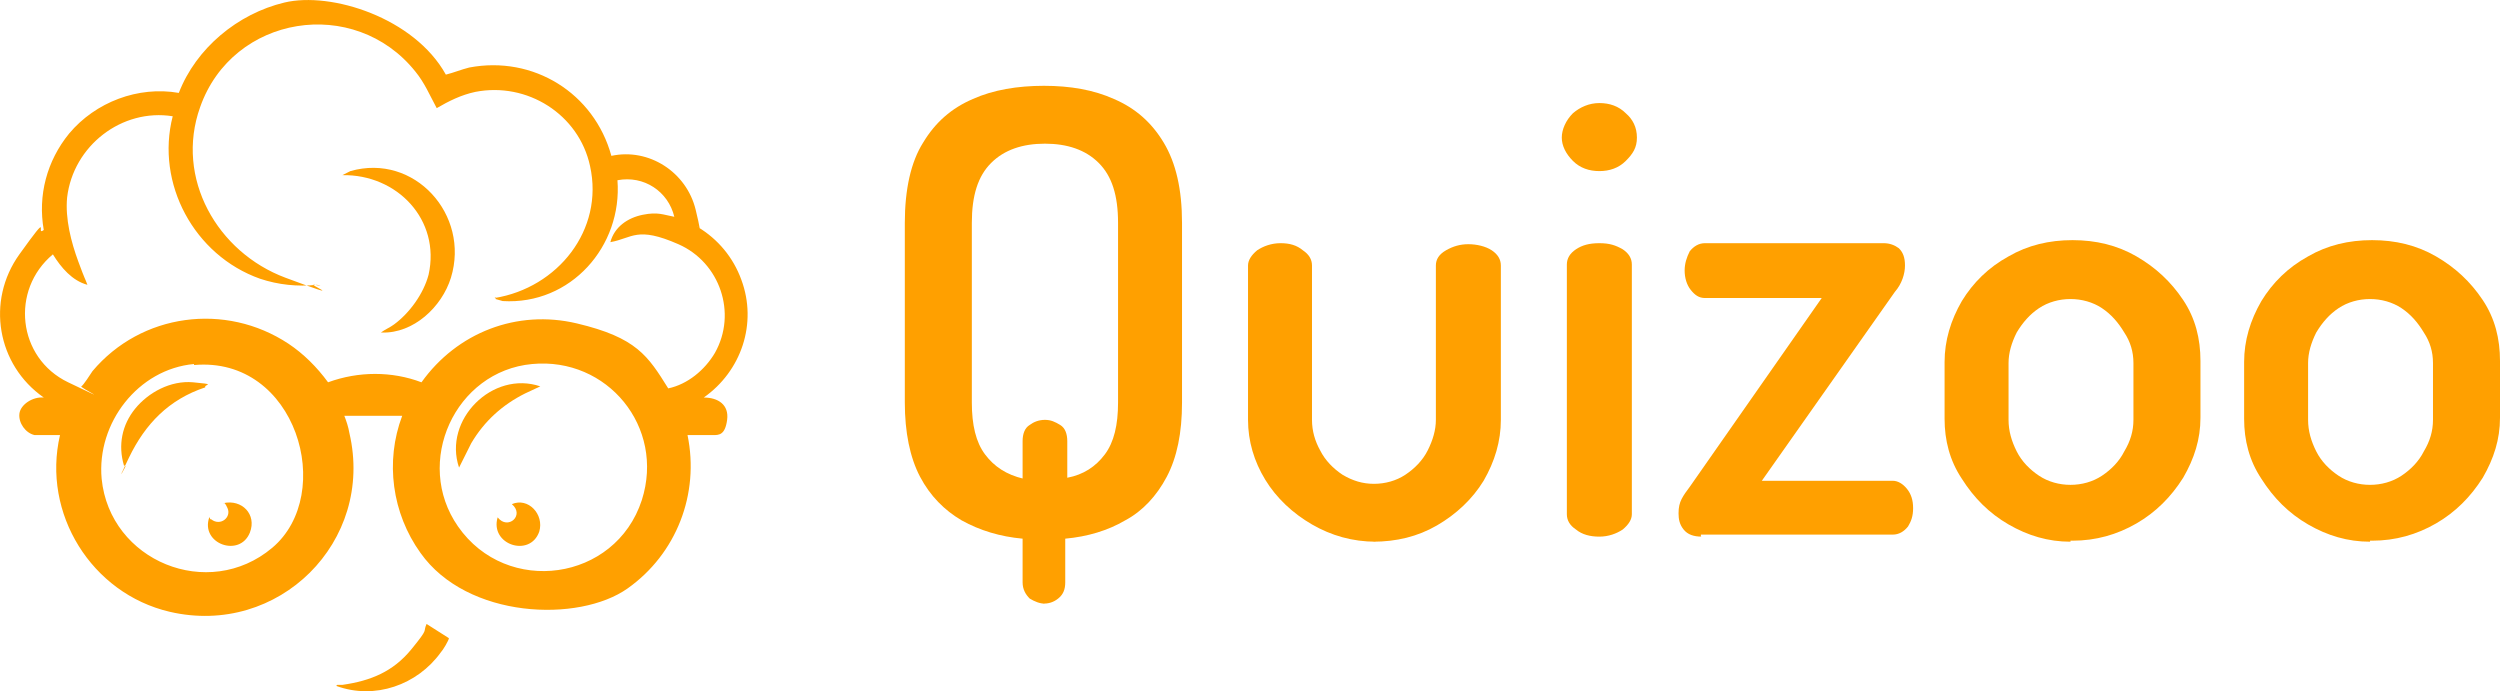 <?xml version="1.0" encoding="UTF-8"?>
<svg id="Layer_2" data-name="Layer 2" xmlns="http://www.w3.org/2000/svg" viewBox="0 0 246.21 68.07">
  <defs>
    <style>
      .cls-1 {
        fill: #ffa000;
      }
    </style>
  </defs>
  <g id="Layer_1-2" data-name="Layer 1">
    <g>
      <g>
        <path class="cls-1" d="M3.41,42.85c-.9-.2-1.6-1.2-1.5-2.1s1.3-1.7,2.4-1.6C-.29,35.95-1.39,29.65,1.91,25.05s1.5-1.7,2.4-2.4c-.6-3.4.3-6.8,2.5-9.5,2.6-3.1,6.8-4.7,10.8-4C19.31,4.75,23.41,1.35,28.01.25s12.8,1.5,15.9,7.1c.8-.2,1.5-.5,2.3-.7,6.3-1.2,12.3,2.5,14,8.7,3.7-.8,7.4,1.6,8.3,5.3.9,3.7,0,1.1.2,1.7,2,1.2,3.5,3,4.3,5.2,1.6,4.3,0,9-3.7,11.6,1.4,0,2.5.7,2.3,2.2s-.8,1.5-1.4,1.5h-2.5c1.2,5.8-1.1,11.7-5.9,15.1s-15.8,3-20.4-3.5c-2.8-3.9-3.5-9-1.8-13.5h-5.7c.2.5.4,1.1.5,1.7,2.5,10.7-7,20.1-17.7,17.6-7.7-1.8-12.6-9.7-10.8-17.4h-2.5ZM48.71,29.35c6.2-1,10.8-6.7,9.4-13-1.1-5.1-6.2-8.3-11.3-7.3-1.4.3-2.6.9-3.8,1.6-.7-1.3-1.2-2.5-2.1-3.6C34.91-.45,22.91,1.45,19.71,10.55c-2.5,7,1.7,14.3,8.4,16.8s1.9.5,2.9.7.3,0,.2,0c-1.9.2-3.8,0-5.6-.6-6.5-2.3-10.3-9.4-8.6-16-5-.8-9.8,2.9-10.4,8-.2,2.1.4,4.4,1.1,6.3s.6,1.5.9,2.3c-1.5-.4-2.6-1.7-3.4-3-4.2,3.5-3.5,10.2,1.5,12.6,5,2.4,1.1.5,1.3.4s.9-1.2,1.1-1.5c4.8-5.7,13.1-6.8,19.3-2.7,1.5,1,2.8,2.3,3.9,3.8,3-1.1,6.3-1.1,9.2,0,3.5-4.9,9.4-7.2,15.3-5.8s7,3.2,9,6.4c1.9-.4,3.6-1.8,4.6-3.5,2.2-3.9.5-8.9-3.6-10.7s-4.5-.6-6.7-.2c.4-1.5,1.7-2.4,3.2-2.7s2,0,3.1.2c-.6-2.5-3-4.1-5.6-3.6.5,6.5-4.6,12.3-11.3,11.9l-.7-.2v-.2l-.1.1ZM19.11,35.85c-5.5.5-9.6,5.8-9.1,11.3.8,8.1,10.5,12.1,16.8,6.8s2.4-18.9-7.7-18h0v-.1ZM52.41,35.85c-7.6.7-11.7,9.7-7.3,16,4.8,6.9,15.5,5.4,18.1-2.6,2.3-7.2-3.4-14.1-10.8-13.4Z"/>
        <path class="cls-1" d="M33.21,67.45h.5c2.8-.4,5-1.3,6.8-3.5s1.1-1.6,1.5-2.5l2.2,1.4c0,.2-.6,1.2-.8,1.4-2.3,3.2-6.5,4.7-10.3,3.3h0l.1-.1Z"/>
        <path class="cls-1" d="M37.51,32.75c.4-.3.9-.5,1.3-.8,1.5-1.1,2.9-3,3.4-4.9,1.2-5.4-3.1-9.9-8.5-9.8l.8-.4c6.3-1.8,11.8,4.3,9.9,10.5-.9,2.9-3.7,5.5-6.8,5.4h-.1Z"/>
        <path class="cls-1" d="M20.21,38.15c-3.6,1.2-5.9,3.6-7.5,6.9s-.2.6-.3.8,0,0-.2,0c-.6-2-.2-4,1.1-5.6,1.3-1.6,3.5-2.8,5.7-2.6s1.3.2,1.2.4h0v.1Z"/>
        <path class="cls-1" d="M20.61,50.95c.1,0,0,.2.2.2.9.7,2-.2,1.6-1.1s-.4-.3-.4-.5c1.8-.4,3.3,1.1,2.6,2.9-1,2.5-4.9,1.1-4-1.5Z"/>
        <path class="cls-1" d="M53.21,38.05l-1.5.7c-2.2,1.1-4,2.7-5.3,4.9l-1.2,2.4c-1.6-4.7,3.3-9.6,8-8Z"/>
        <path class="cls-1" d="M49.01,50.95c1,1.3,2.7-.2,1.4-1.3,1.6-.7,3.2,1,2.7,2.7-.9,2.6-4.9,1.3-4.1-1.4Z"/>
      </g>
      <g>
        <path class="cls-1" d="M102.91,59.45c-.5,0-1-.2-1.5-.5-.4-.4-.7-.9-.7-1.6v-4.3c-2.2-.2-4.2-.8-6-1.8-1.7-1-3.1-2.4-4.1-4.3-1-1.9-1.5-4.4-1.5-7.3v-17.7c0-3.3.6-6,1.8-7.9,1.2-2,2.8-3.4,4.9-4.3,2-.9,4.4-1.3,7-1.3s4.9.4,6.9,1.3c2.1.9,3.7,2.3,4.9,4.3,1.2,2,1.8,4.6,1.8,7.9v17.7c0,3-.5,5.4-1.5,7.3-1,1.9-2.4,3.4-4.1,4.3-1.7,1-3.7,1.6-5.9,1.8v4.3c0,.7-.2,1.2-.7,1.6s-1,.5-1.5.5h.2,0ZM100.71,47.15v-3.7c0-.7.2-1.3.7-1.6.4-.3.9-.5,1.5-.5s1,.2,1.5.5.7.9.7,1.6v3.6c1.6-.3,2.8-1.1,3.7-2.3.9-1.2,1.3-2.9,1.3-5.1v-17.7c0-2.7-.6-4.6-1.9-5.9-1.3-1.3-3.1-1.9-5.3-1.9s-4,.6-5.3,1.9c-1.3,1.3-1.9,3.2-1.9,5.9v17.7c0,2.2.4,3.9,1.3,5.1.9,1.2,2.1,2,3.8,2.4h-.1Z"/>
        <path class="cls-1" d="M135.51,53.35c-2.3,0-4.4-.6-6.3-1.7-1.9-1.1-3.5-2.6-4.6-4.4-1.1-1.8-1.7-3.8-1.7-5.9v-15.2c0-.5.3-1,.9-1.5.6-.4,1.4-.7,2.3-.7s1.6.2,2.2.7c.6.4.9.9.9,1.5v15.2c0,1.1.3,2.1.8,3,.5,1,1.3,1.8,2.2,2.4,1,.6,2,.9,3.1.9s2.2-.3,3.1-.9c.9-.6,1.7-1.4,2.2-2.4s.8-2,.8-3v-15.2c0-.6.3-1.1,1-1.5s1.4-.6,2.2-.6,1.7.2,2.3.6c.6.4.9.9.9,1.5v15.2c0,2.1-.6,4.1-1.7,6-1.1,1.8-2.7,3.3-4.6,4.4-1.9,1.1-4,1.6-6.3,1.6h.3Z"/>
        <path class="cls-1" d="M157.51,16.85c-1,0-1.9-.3-2.6-1-.7-.7-1.1-1.5-1.1-2.3s.4-1.7,1.1-2.4c.7-.6,1.6-1,2.6-1s1.9.3,2.6,1c.7.6,1.1,1.4,1.1,2.4s-.4,1.6-1.1,2.3c-.7.7-1.6,1-2.6,1ZM157.51,52.85c-.9,0-1.7-.2-2.3-.7-.6-.4-.9-.9-.9-1.5v-24.6c0-.6.3-1.1.9-1.5.6-.4,1.3-.6,2.3-.6s1.6.2,2.3.6c.6.4.9.9.9,1.5v24.6c0,.5-.3,1-.9,1.5-.6.4-1.4.7-2.3.7Z"/>
        <path class="cls-1" d="M167.61,52.85c-.8,0-1.4-.2-1.8-.7-.4-.5-.5-1-.5-1.6s.1-1,.3-1.4.5-.8.8-1.2l13-18.6h-11.5c-.6,0-1-.3-1.4-.8s-.6-1.2-.6-1.9.2-1.3.5-1.9c.4-.5.9-.8,1.5-.8h17.6c.6,0,1.1.2,1.5.5.4.4.6.9.6,1.7s-.3,1.8-1,2.6l-13.1,18.6h12.9c.5,0,1,.3,1.4.8s.6,1.1.6,1.9-.2,1.3-.5,1.8c-.4.5-.9.8-1.5.8h-18.9v.2h.1Z"/>
        <path class="cls-1" d="M203.91,53.35c-2.2,0-4.2-.6-6.1-1.7-1.9-1.1-3.4-2.6-4.6-4.5-1.2-1.8-1.7-3.8-1.7-5.9v-5.6c0-2.1.6-4.1,1.7-6,1.1-1.8,2.6-3.3,4.6-4.4,1.9-1.1,4-1.6,6.3-1.6s4.4.5,6.3,1.6c1.9,1.1,3.4,2.5,4.6,4.3,1.2,1.8,1.7,3.8,1.7,6v5.6c0,2.1-.6,4-1.7,5.9-1.2,1.9-2.7,3.4-4.6,4.5-1.9,1.1-4,1.7-6.3,1.7h-.2v.1ZM203.91,47.75c1.1,0,2.2-.3,3.1-.9.9-.6,1.7-1.4,2.2-2.4.6-1,.9-2,.9-3.1v-5.6c0-1.1-.3-2.1-.9-3-.6-1-1.3-1.8-2.2-2.4-.9-.6-2-.9-3.1-.9s-2.2.3-3.1.9c-.9.6-1.6,1.4-2.2,2.4-.5,1-.8,2-.8,3v5.6c0,1.1.3,2.1.8,3.1s1.3,1.8,2.2,2.4c.9.6,2,.9,3.1.9Z"/>
        <path class="cls-1" d="M233.41,53.35c-2.2,0-4.2-.6-6.1-1.7-1.9-1.1-3.4-2.6-4.6-4.5-1.2-1.8-1.7-3.8-1.7-5.9v-5.6c0-2.1.6-4.1,1.7-6,1.1-1.8,2.6-3.3,4.6-4.4,1.9-1.1,4-1.6,6.3-1.6s4.4.5,6.3,1.6c1.9,1.1,3.4,2.5,4.6,4.3,1.2,1.8,1.7,3.8,1.7,6v5.6c0,2.1-.6,4-1.7,5.9-1.2,1.9-2.7,3.4-4.6,4.5-1.9,1.1-4,1.7-6.3,1.7h-.2v.1ZM233.41,47.75c1.1,0,2.2-.3,3.1-.9.9-.6,1.7-1.4,2.2-2.4.6-1,.9-2,.9-3.1v-5.6c0-1.1-.3-2.1-.9-3-.6-1-1.3-1.8-2.2-2.4-.9-.6-2-.9-3.1-.9s-2.2.3-3.1.9c-.9.6-1.6,1.4-2.2,2.4-.5,1-.8,2-.8,3v5.6c0,1.1.3,2.1.8,3.1s1.3,1.8,2.2,2.4c.9.6,2,.9,3.1.9Z"/>
      </g>
    </g>
  </g>
</svg>